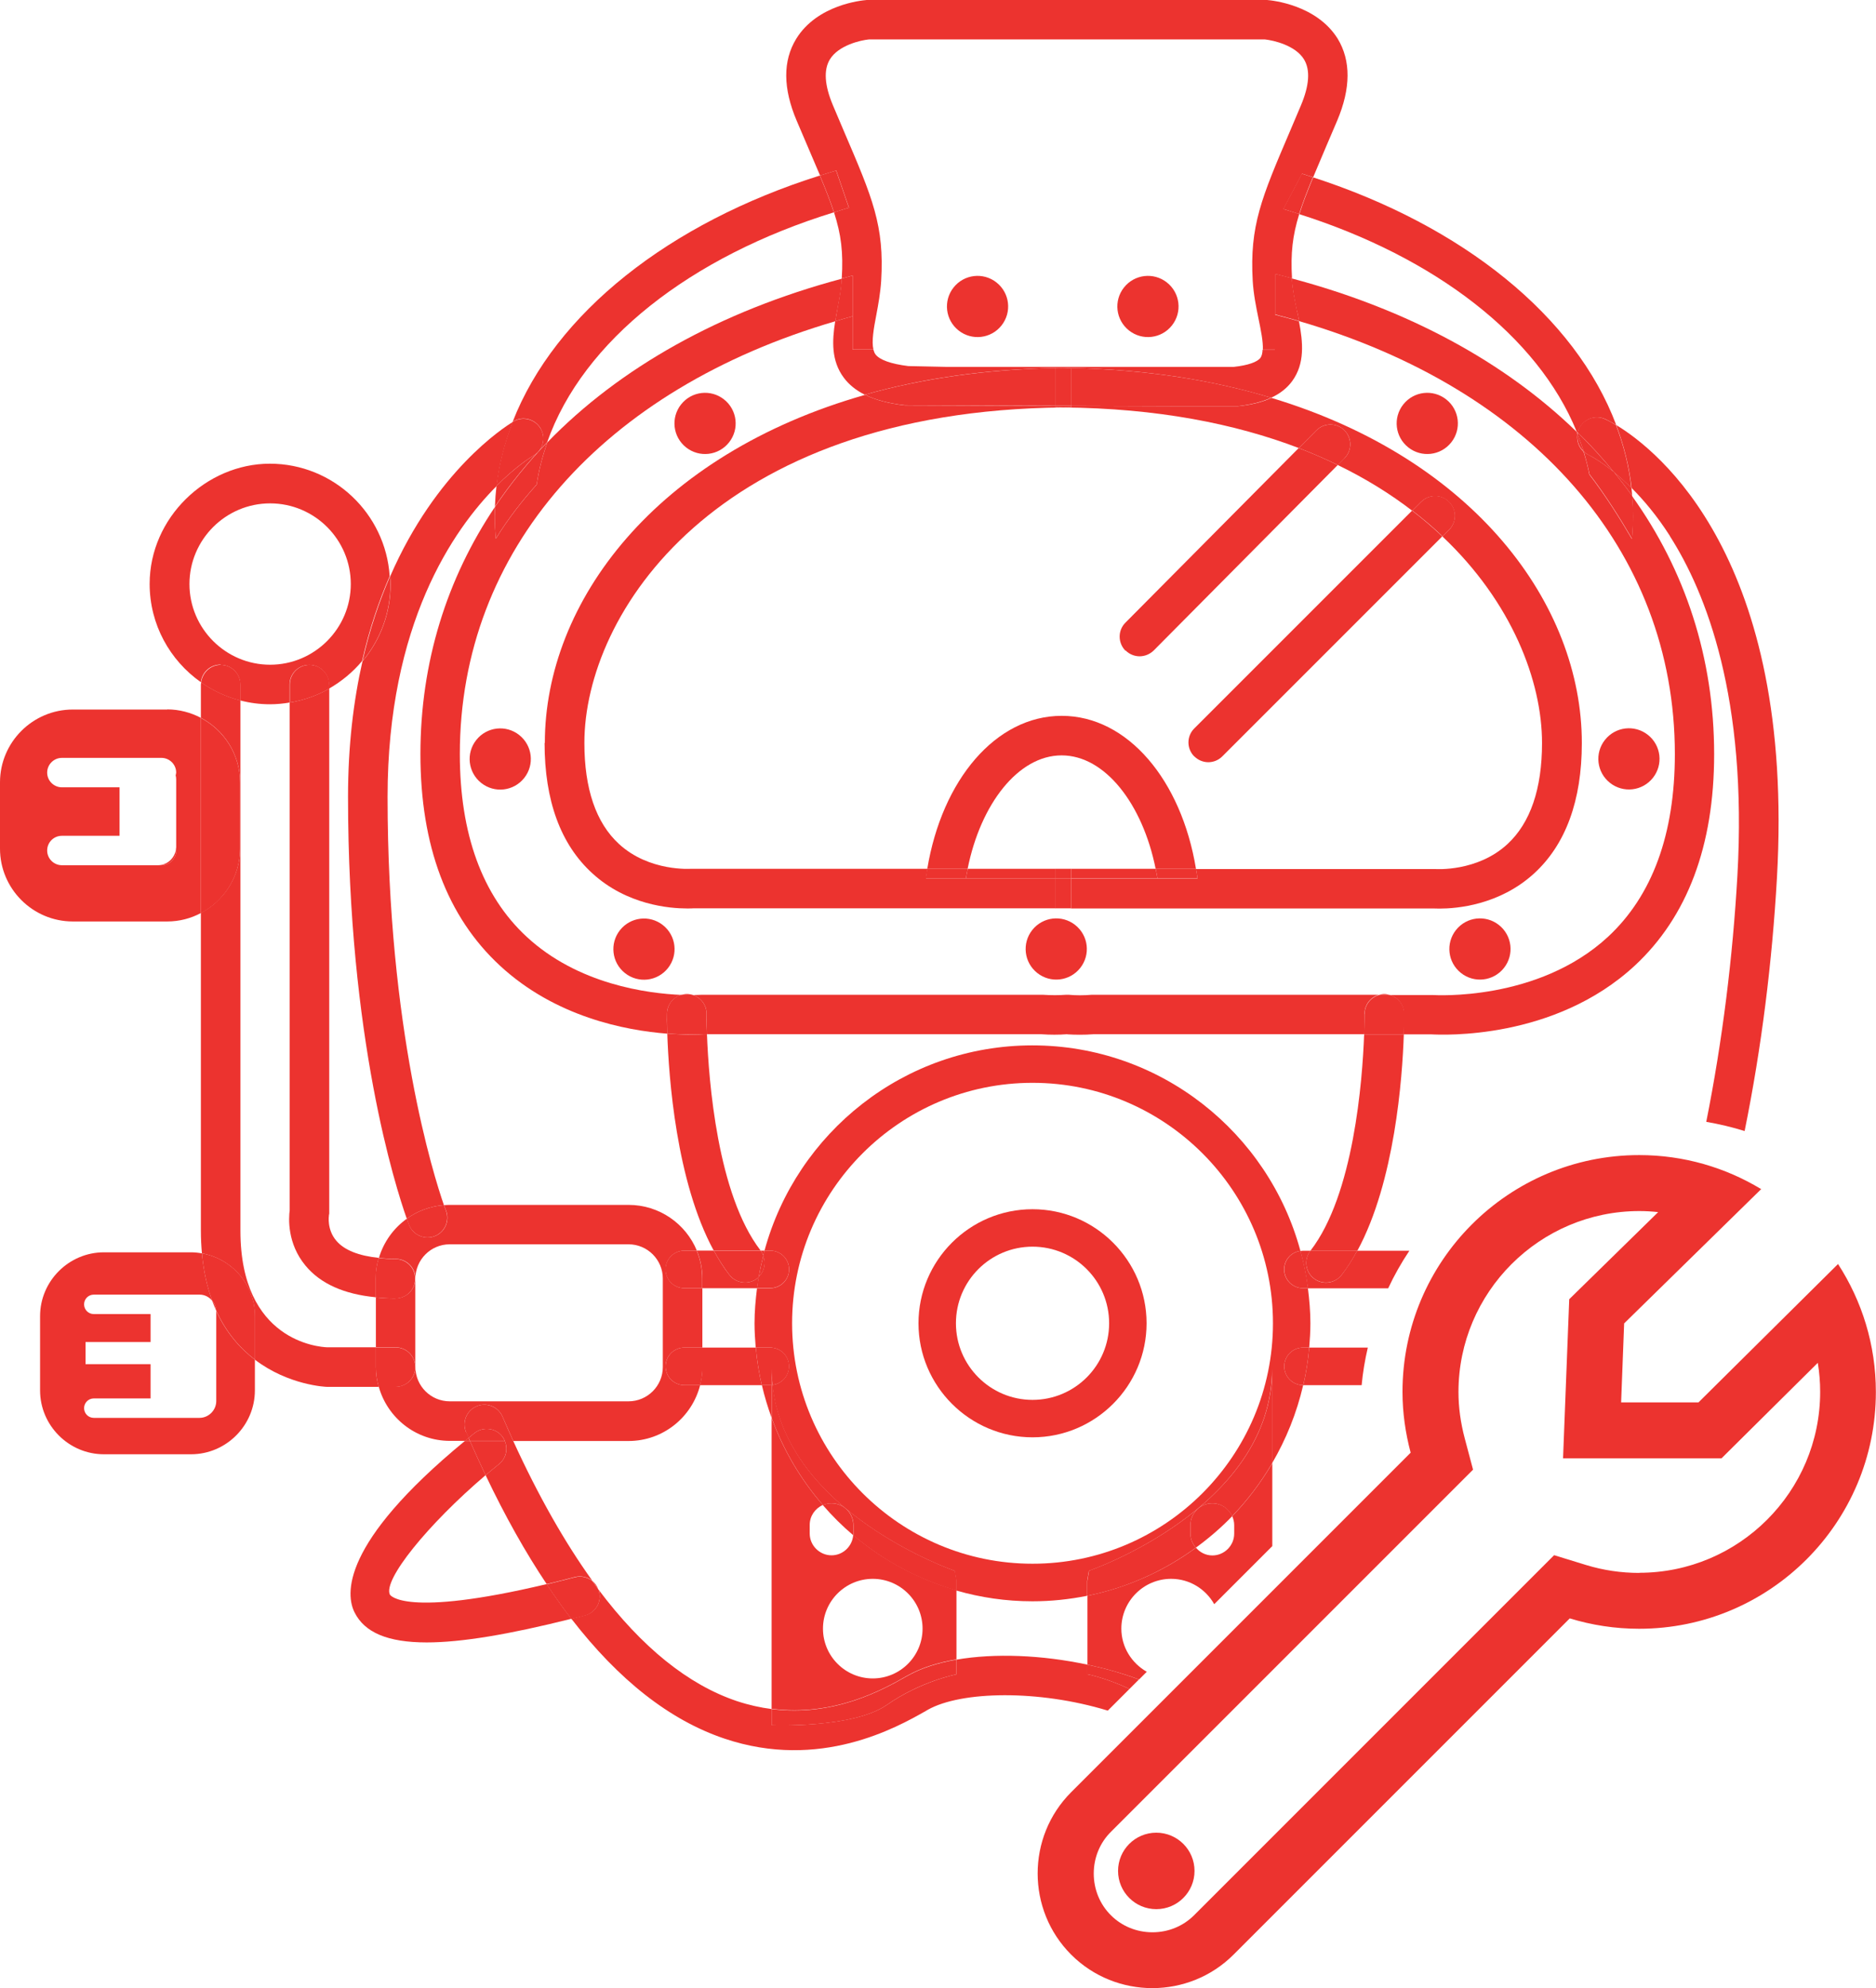 <?xml version="1.0" encoding="UTF-8"?>
<svg xmlns="http://www.w3.org/2000/svg" id="Layer_2" data-name="Layer 2" viewBox="0 0 142.79 151.31">
  <defs>
    <style>
      .cls-1 {
        fill: none;
      }

      .cls-2 {
        fill: #ec332f;
      }
    </style>
  </defs>
  <g id="Layer_1-2" data-name="Layer 1">
    <g>
      <path class="cls-1" d="M13.41,58.81c0-.61-.5-1.12-1.12-1.12h-7.58c-.61,0-1.12.5-1.12,1.12h0c0,.61.5,1.12,1.12,1.12h4.39v3.69h-4.39c-.61,0-1.12.5-1.12,1.12s.5,1.12,1.12,1.12h7.31c.7,0,1.28-.53,1.37-1.21,0-.06.02-.12.02-.18v-5.12c0-.11-.02-.22-.04-.33.01-.07.04-.14.04-.21h0Z"></path>
      <path class="cls-1" d="M93.68,138.87c.26.23.5.47.72.74l6.96-6.96c-.67.22-1.36.42-2.06.6l-5.62,5.62Z"></path>
      <path class="cls-2" d="M12.02,65.85h.27c.61,0,1.12-.5,1.12-1.12,0-.03-.02-.06-.02-.09-.09.68-.67,1.21-1.37,1.21Z"></path>
      <g>
        <path class="cls-1" d="M78.59,82.41c-10.09,0-18.3,8.21-18.3,18.3s8.21,18.3,18.3,18.3,18.3-8.21,18.3-18.3-8.21-18.3-18.3-18.3ZM78.59,109.39c-4.79,0-8.68-3.9-8.68-8.68s3.9-8.68,8.68-8.68,8.68,3.9,8.68,8.68-3.9,8.68-8.68,8.68Z"></path>
        <path class="cls-1" d="M91.02,117.79c.31.36.75.59,1.25.59.91,0,1.66-.75,1.66-1.66v-.65c0-.24-.05-.47-.15-.68-.85.88-1.78,1.67-2.77,2.4Z"></path>
        <path class="cls-1" d="M96.83,111.37v6.31l6.93-6.93c-.15-1.06-.23-2.11-.23-3.15,0-.74.04-1.47.11-2.19h-4.44c-.49,2.12-1.29,4.12-2.37,5.95Z"></path>
        <path class="cls-1" d="M78.59,94.88c-3.21,0-5.83,2.61-5.83,5.83s2.61,5.83,5.83,5.83,5.83-2.61,5.83-5.83-2.61-5.83-5.83-5.83Z"></path>
        <path class="cls-1" d="M64.07,21.2c.12-1.98-.04-3.33-.59-5.03-10.92,3.37-19.1,9.77-21.82,17.49,5.49-5.67,13.13-9.98,22.42-12.46Z"></path>
        <path class="cls-1" d="M62.63,114.55c-.59.26-1,.84-1,1.52v.65c0,.91.75,1.66,1.66,1.66s1.58-.68,1.65-1.53c-.83-.7-1.6-1.47-2.31-2.29Z"></path>
        <path class="cls-1" d="M57.98,105.42h-4.7c-.61,2.44-2.82,4.25-5.45,4.25h-8.77c1.91,4.19,3.92,7.74,6.03,10.65.2.16.36.38.45.63,3.3,4.41,6.83,7.26,10.56,8.51.91.31,1.78.49,2.63.6v-22.14c-.3-.82-.55-1.65-.75-2.51Z"></path>
        <path class="cls-1" d="M66.43,120.17c-2.09,0-3.79,1.7-3.79,3.79s1.7,3.79,3.79,3.79,3.79-1.7,3.79-3.79-1.7-3.79-3.79-3.79Z"></path>
        <path class="cls-1" d="M50.79,78.67c-3.21-.25-8.54-1.28-12.74-5.18-4.01-3.72-6.05-9.13-6.05-16.1s2-13.36,5.68-18.82c.02-.53.06-1.06.12-1.58-3.3,3.32-8.3,10.51-8.3,23.65,0,17.76,3.53,28.87,4.29,31.08.14-.01.29-.02.43-.02h13.61c2.34,0,4.35,1.44,5.2,3.48h1.29c-2.86-5.27-3.42-13.2-3.53-16.51Z"></path>
        <path class="cls-1" d="M29.68,121.37s1.05,1.79,11.93-.8c-1.62-2.42-3.17-5.19-4.65-8.29-4.4,3.73-7.84,7.98-7.28,9.1Z"></path>
        <path class="cls-1" d="M130.48,57.39c0,6.97-2.04,12.39-6.05,16.1-6.12,5.67-14.62,5.28-15.5,5.22h-2.09c-.11,3.34-.68,11.22-3.53,16.46h3.96c.46-1.56,1.55-2.87,2.98-3.61,4.08-4.03,9.68-6.52,15.85-6.52,1.27,0,2.53.12,3.77.33,1.25-6.21,2.02-12.57,2.37-18.73.77-13.52-2.37-21.52-5.14-25.85-.99-1.55-2.01-2.75-2.92-3.66.02.2.03.39.05.59,4.04,5.64,6.25,12.31,6.25,19.65Z"></path>
        <path class="cls-1" d="M78.59,121.87c-2.01,0-3.95-.3-5.79-.82v5.27c2.9-.5,6.49-.36,9.96.38v-5.24c-1.35.27-2.74.42-4.17.42Z"></path>
        <path class="cls-1" d="M27.59,50.32c-.71.84-1.56,1.55-2.52,2.1v39.96l-.03.14s-.16,1.07.56,1.92c.6.71,1.71,1.15,3.23,1.3.36-1.22,1.12-2.27,2.13-2.99-.85-2.41-4.47-13.69-4.47-32.11,0-3.9.42-7.33,1.1-10.32Z"></path>
        <path class="cls-1" d="M98.89,16.29c-.52,1.64-.67,2.97-.55,4.89,8.86,2.35,16.22,6.37,21.66,11.65-2.96-7.25-10.78-13.25-21.1-16.53Z"></path>
        <path class="cls-1" d="M23.26,96.33c-1.4-1.69-1.28-3.61-1.2-4.21v-38.64c-.49.08-.98.13-1.49.13-.78,0-1.54-.11-2.26-.29v40.36c0,8.39,5.95,8.85,6.63,8.87h3.67v-3.8c-2.41-.23-4.21-1.03-5.35-2.41Z"></path>
        <path class="cls-1" d="M89.14,120.17c-2.09,0-3.79,1.7-3.79,3.79,0,1.41.78,2.63,1.93,3.28l5.14-5.14c-.65-1.14-1.87-1.93-3.28-1.93Z"></path>
        <path class="cls-1" d="M99.75,95.18c3.29-4.26,3.95-12.94,4.08-16.46h-20.58c-.37.03-.72.04-1.07.04-.32,0-.63-.01-.94-.03-.64.04-1.3.04-2.01,0h-25.42c.13,3.53.79,12.2,4.08,16.46h.31c2.44-8.99,10.65-15.62,20.39-15.62s17.97,6.65,20.4,15.64c.06,0,.12-.02.19-.02h.57Z"></path>
        <path class="cls-1" d="M95.78,24.25c-.18-.87-.38-1.86-.44-2.87-.25-4.2.65-6.3,2.83-11.38l.84-1.98c.64-1.52.72-2.69.24-3.49-.65-1.08-2.33-1.47-2.99-1.53h-30.12c-.65.07-2.33.45-2.99,1.53-.48.8-.4,1.97.24,3.49l.84,1.98c2.17,5.08,3.07,7.18,2.83,11.38-.05.91-.22,1.81-.37,2.59-.19,1.04-.37,2.02-.22,2.63h29.62c.03-.62-.15-1.5-.33-2.36ZM76.23,24.76c-.8,1.01-2.26,1.18-3.27.38-1.01-.8-1.18-2.26-.38-3.27.8-1.01,2.26-1.18,3.27-.38,1.01.8,1.18,2.26.38,3.27ZM89.2,24.76c-.8,1.01-2.26,1.18-3.27.38s-1.18-2.26-.38-3.27c.8-1.01,2.26-1.18,3.27-.38,1.01.8,1.18,2.26.38,3.27Z"></path>
        <path class="cls-1" d="M99.56,98.04c.11.88.19,1.77.19,2.67,0,.62-.04,1.24-.09,1.85h4.45c.36-1.58.89-3.09,1.56-4.52h-6.11Z"></path>
        <path class="cls-1" d="M57.44,100.71c0-.91.08-1.8.19-2.67h-4.17v4.52h4.07c-.05-.61-.09-1.22-.09-1.85Z"></path>
        <path class="cls-1" d="M15.19,98.54h-.04s-.02,0-.04,0h-7.97c-.41,0-.74.33-.74.74s.33.74.74.74h4.32v2.13h-4.95v1.68h4.95v2.61h-4.32c-.41,0-.74.33-.74.74s.33.74.74.74h7.97s.03,0,.05,0h.02c.7,0,1.28-.58,1.28-1.28v-6.81s-.01-.05-.01-.07c-.11-.24-.21-.49-.31-.75-.24-.27-.57-.46-.96-.46Z"></path>
        <circle class="cls-1" cx="20.56" cy="44.46" r="6.14"></circle>
        <path class="cls-1" d="M34.22,94.71h13.62c1.44,0,2.61,1.17,2.61,2.61v6.73c0,1.44-1.17,2.61-2.61,2.61h-13.61c-1.44,0-2.61-1.17-2.61-2.61v-6.73c0-1.44,1.17-2.61,2.61-2.61Z"></path>
        <path class="cls-2" d="M64.61,15.81c-.38.11-.75.23-1.13.35.55,1.71.71,3.05.59,5.03.28-.07.55-.15.83-.22v5.63h1.58c-.15-.61.02-1.6.22-2.63.15-.79.31-1.68.37-2.59.25-4.2-.65-6.3-2.83-11.38l-.84-1.98c-.64-1.52-.72-2.69-.24-3.49.65-1.08,2.34-1.47,2.99-1.53h30.12c.66.07,2.34.45,2.99,1.53.48.8.4,1.97-.24,3.49l-.84,1.98c-2.17,5.08-3.07,7.18-2.83,11.38.06,1.01.26,1.99.44,2.87.18.87.36,1.75.33,2.36h.94v-5.76c.43.11.86.22,1.28.33-.11-1.92.04-3.24.55-4.89-.4-.13-.79-.26-1.2-.38l1.42-2.69c.28.09.56.18.84.27.29-.69.61-1.45.98-2.32l.85-1.99c1.04-2.46,1.05-4.56.04-6.23C100.21.36,96.82.03,96.44,0h-30.36s-.11,0-.11,0c-.38.03-3.77.35-5.37,2.96-1.02,1.67-1.01,3.76.04,6.23l.85,1.99c.35.81.65,1.53.93,2.18.41-.13.82-.26,1.23-.38l.97,2.83Z"></path>
        <path class="cls-2" d="M75.85,21.5c-1.01-.8-2.47-.63-3.27.38-.8,1.01-.63,2.47.38,3.27,1.01.8,2.47.63,3.27-.38s.63-2.47-.38-3.27Z"></path>
        <path class="cls-2" d="M88.82,21.5c-1.01-.8-2.47-.63-3.27.38-.8,1.01-.63,2.47.38,3.27s2.47.63,3.27-.38c.8-1.01.63-2.47-.38-3.27Z"></path>
        <path class="cls-1" d="M69.13,27.86l2.82.06h21.97c1.04-.11,1.78-.36,2.02-.69.1-.14.15-.36.16-.61h-29.62c.03.13.08.26.15.35.31.42,1.2.74,2.5.9Z"></path>
        <path class="cls-1" d="M80.81,54.48c5.02,0,9.11,4.89,10.22,11.64h18.23s3.18.23,5.48-1.89c1.75-1.61,2.63-4.2,2.63-7.69,0-4.7-2.29-10.71-7.58-15.72l-16.75,16.75c-.29.29-.68.44-1.06.44s-.77-.15-1.06-.44c-.59-.59-.59-1.54,0-2.13l16.58-16.58c-1.66-1.27-3.54-2.44-5.67-3.48l-14.01,14.12c-.29.3-.68.44-1.07.44s-.77-.15-1.06-.44c-.59-.59-.59-1.54,0-2.13l13.19-13.29c-4.86-1.86-10.8-3.03-17.94-3.09-26.54.24-36.46,15.73-36.46,25.53,0,3.49.89,6.08,2.63,7.69,2.31,2.13,5.46,1.9,5.49,1.9h.13s17.88,0,17.88,0c1.12-6.75,5.2-11.64,10.23-11.64Z"></path>
        <path class="cls-1" d="M52.28,75.65c.16,0,.31.03.46.08.39,0,.63-.02.64-.02h.11s25.9,0,25.9,0c.61.05,1.17.05,1.72,0h.12s.12,0,.12,0c.54.04,1.1.04,1.72,0h.11s21.75,0,21.75,0c.13-.04.27-.07.41-.07h.01c.15,0,.29.03.42.07h3.31c.08,0,7.97.52,13.32-4.45,3.36-3.12,5.07-7.8,5.07-13.89,0-15.55-10.94-27.8-28.6-32.95.31,1.61.46,3.22-.52,4.56-.39.53-.92.95-1.6,1.26,15.44,4.65,23.63,15.71,23.63,26.27,0,4.39-1.22,7.73-3.64,9.93-2.63,2.41-5.89,2.67-7.19,2.67-.23,0-.4,0-.49-.01h-56.31c-.09,0-.26.01-.49.01-1.3,0-4.55-.26-7.19-2.67-2.41-2.2-3.64-5.55-3.64-9.93,0-10.73,8.45-21.98,24.38-26.5-.67-.33-1.21-.76-1.6-1.3-.95-1.28-.89-2.79-.65-4.29-17.65,5.15-28.58,17.4-28.58,32.94,0,6.09,1.71,10.76,5.07,13.89,3.93,3.65,9.22,4.34,11.79,4.44.13-.04.27-.07.41-.07h.01ZM110.46,33.67c-.8,1.01-2.26,1.18-3.27.38s-1.18-2.26-.38-3.27c.8-1.01,2.26-1.18,3.27-.38,1.01.8,1.18,2.26.38,3.27ZM122.16,56.31c.8-1.01,2.26-1.18,3.27-.38,1.01.8,1.18,2.26.38,3.27-.8,1.01-2.26,1.18-3.27.38s-1.18-2.26-.38-3.27ZM110.82,70.79c.8-1.01,2.26-1.18,3.27-.38s1.18,2.26.38,3.27c-.8,1.01-2.26,1.18-3.27.38-1.01-.8-1.18-2.26-.38-3.27ZM78.57,70.79c.8-1.01,2.26-1.18,3.27-.38,1.01.8,1.18,2.26.38,3.27-.8,1.01-2.26,1.18-3.27.38-1.01-.8-1.18-2.26-.38-3.27ZM51.84,30.78c.8-1.01,2.26-1.18,3.27-.38,1.01.8,1.18,2.26.38,3.27s-2.26,1.18-3.27.38-1.18-2.26-.38-3.27ZM39.9,59.2c-.8,1.01-2.26,1.18-3.27.38s-1.18-2.26-.38-3.27,2.26-1.18,3.27-.38c1.01.8,1.18,2.26.38,3.27ZM50.84,73.68c-.8,1.01-2.26,1.18-3.27.38-1.01-.8-1.18-2.26-.38-3.27s2.26-1.18,3.27-.38,1.18,2.26.38,3.27Z"></path>
        <path class="cls-2" d="M64.22,28.74c.4.54.93.96,1.6,1.3,4.29-1.22,9.13-1.94,14.48-2.03v-.02c.21,0,.4,0,.61.01.2,0,.4-.01.61-.01v.02c5.67.1,10.75.91,15.23,2.26.68-.31,1.21-.73,1.6-1.26.98-1.34.83-2.95.52-4.56-.6-.18-1.21-.34-1.83-.5v2.67h-.94c-.01.26-.06.47-.16.61-.24.33-.98.58-2.02.69h-21.97s-2.82-.06-2.82-.06c-1.3-.16-2.19-.47-2.5-.9-.07-.09-.11-.22-.15-.35h-1.58v-2.54c-.45.12-.89.25-1.33.38-.24,1.51-.3,3.01.65,4.29Z"></path>
        <path class="cls-2" d="M41.45,56.54c0,4.39,1.22,7.73,3.64,9.93,2.63,2.41,5.89,2.67,7.19,2.67.23,0,.4,0,.49-.01h27.55v-2.28h-9.84c.03-.25.08-.49.12-.73h-18s-3.18.24-5.49-1.89c-1.75-1.61-2.63-4.2-2.63-7.69,0-9.8,9.92-25.29,36.46-25.53-.21,0-.4-.01-.61-.01v-.11l-11.45-.04c-1.24-.14-2.24-.41-3.03-.8-15.93,4.52-24.38,15.76-24.38,26.5Z"></path>
        <path class="cls-2" d="M80.31,30.88v-2.87c-5.36.1-10.19.82-14.48,2.03.79.39,1.79.66,3.03.8l11.45.04Z"></path>
        <path class="cls-2" d="M81.53,27.99c-.21,0-.4,0-.61.01.2,0,.41,0,.61.01v-.02Z"></path>
        <path class="cls-2" d="M93.5,30.92h-3.51l-8.46-.03v.11c-.21,0-.4,0-.61.01,7.14.06,13.07,1.23,17.94,3.09l1.34-1.35c.59-.59,1.54-.59,2.13,0,.59.59.59,1.54,0,2.13l-.51.51c2.13,1.03,4.02,2.21,5.67,3.48l.67-.67c.59-.59,1.54-.59,2.13,0,.59.59.59,1.54,0,2.13l-.5.5c5.3,5.01,7.58,11.02,7.58,15.72,0,3.49-.89,6.08-2.63,7.69-2.3,2.13-5.46,1.9-5.48,1.9h-18.23c.04.24.09.48.12.72h-9.62v2.28h27.55c.09,0,.26.01.49.01,1.3,0,4.55-.26,7.19-2.67,2.41-2.2,3.64-5.55,3.64-9.93,0-10.56-8.19-21.62-23.63-26.27-.7.33-1.57.54-2.6.64h-.66Z"></path>
        <path class="cls-2" d="M89.98,30.92h4.17c1.04-.11,1.9-.33,2.6-.65-4.47-1.35-9.56-2.15-15.23-2.26v2.88l8.46.03Z"></path>
        <path class="cls-2" d="M80.31,27.99v.02c.2,0,.4,0,.61-.01-.2,0-.4-.01-.61-.01Z"></path>
        <rect class="cls-2" x="80.31" y="66.85" width="1.22" height="2.28"></rect>
        <path class="cls-2" d="M81.53,30.89h-1.22s0,.11,0,.11c.21,0,.4,0,.61.01.21,0,.4-.01.61-.01v-.11Z"></path>
        <path class="cls-2" d="M81.53,30.89v-2.88c-.2,0-.4,0-.61-.01-.2,0-.41,0-.61.01v2.87h1.22Z"></path>
        <path class="cls-2" d="M85.68,49.51c.29.29.68.44,1.06.44s.77-.15,1.07-.44l14.01-14.12c-.94-.46-1.93-.89-2.97-1.29l-13.19,13.29c-.59.59-.58,1.54,0,2.13Z"></path>
        <path class="cls-2" d="M102.33,34.88c.59-.59.58-1.54,0-2.13-.59-.59-1.54-.58-2.13,0l-1.34,1.35c1.04.4,2.02.83,2.97,1.29l.51-.51Z"></path>
        <path class="cls-2" d="M90.91,57.57c.29.29.68.44,1.06.44s.77-.15,1.06-.44l16.75-16.75c-.71-.67-1.48-1.33-2.3-1.96l-16.58,16.58c-.59.59-.59,1.54,0,2.13Z"></path>
        <path class="cls-2" d="M110.3,40.32c.59-.59.59-1.54,0-2.13-.59-.59-1.54-.59-2.13,0l-.67.67c.82.63,1.59,1.28,2.3,1.96l.5-.5Z"></path>
        <path class="cls-2" d="M110.08,30.4c-1.01-.8-2.47-.63-3.27.38-.8,1.01-.63,2.47.38,3.27s2.47.63,3.27-.38c.8-1.01.63-2.47-.38-3.27Z"></path>
        <path class="cls-2" d="M52.22,34.05c1.01.8,2.47.63,3.27-.38s.63-2.47-.38-3.27c-1.01-.8-2.47-.63-3.27.38-.8,1.01-.63,2.47.38,3.27Z"></path>
        <path class="cls-2" d="M122.54,59.58c1.01.8,2.47.63,3.27-.38.8-1.01.63-2.47-.38-3.27-1.01-.8-2.47-.63-3.27.38s-.63,2.47.38,3.27Z"></path>
        <path class="cls-2" d="M39.52,55.94c-1.01-.8-2.47-.63-3.27.38s-.63,2.47.38,3.27,2.47.63,3.27-.38c.8-1.01.63-2.47-.38-3.27Z"></path>
        <path class="cls-2" d="M111.2,74.05c1.01.8,2.47.63,3.27-.38.8-1.01.63-2.47-.38-3.27s-2.47-.63-3.27.38c-.8,1.01-.63,2.47.38,3.27Z"></path>
        <path class="cls-2" d="M78.95,74.05c1.01.8,2.47.63,3.27-.38.8-1.01.63-2.47-.38-3.27-1.01-.8-2.47-.63-3.27.38s-.63,2.47.38,3.27Z"></path>
        <path class="cls-2" d="M50.46,70.41c-1.01-.8-2.47-.63-3.27.38s-.63,2.47.38,3.27c1.01.8,2.47.63,3.27-.38.8-1.01.63-2.47-.38-3.27Z"></path>
        <path class="cls-2" d="M98.72,23.64c.05.27.11.53.16.8,17.66,5.15,28.6,17.4,28.6,32.95,0,6.09-1.71,10.76-5.07,13.89-5.35,4.97-13.24,4.45-13.32,4.45h-3.31c.62.18,1.08.74,1.08,1.42,0,.11,0,.68-.03,1.57h2.09c.88.05,9.38.44,15.5-5.22,4.01-3.72,6.05-9.13,6.05-16.1,0-7.35-2.21-14.01-6.25-19.65.04.51.07,1.03.07,1.55,0,.58-.03,1.15-.08,1.72-.88-1.51-2.03-3.34-3.24-4.91-.11-.58-.26-1.16-.44-1.73-.36-.34-.54-.83-.47-1.32-.03-.07-.05-.15-.08-.22-5.44-5.28-12.8-9.29-21.66-11.65,0,0,0,.02,0,.03.05.79.22,1.63.39,2.44Z"></path>
        <path class="cls-2" d="M81.24,78.72c.31.02.62.03.94.03.35,0,.7-.01,1.07-.04h20.58c.04-.94.03-1.52.03-1.55,0-.69.45-1.26,1.08-1.45h-21.75s-.11,0-.11,0c-.61.05-1.17.05-1.72,0h-.12s-.12,0-.12,0c-.54.04-1.1.04-1.72,0h-25.9s-.11,0-.11,0c-.01,0-.25.01-.64.02.6.2,1.04.77,1.03,1.43,0,.03,0,.61.03,1.55h25.42c.7.05,1.36.05,2.01,0Z"></path>
        <path class="cls-2" d="M38.05,73.49c4.21,3.9,9.53,4.93,12.74,5.18-.03-.87-.03-1.42-.02-1.52,0-.68.47-1.25,1.09-1.43-2.57-.11-7.86-.79-11.79-4.44-3.36-3.12-5.07-7.8-5.07-13.89,0-15.54,10.93-27.78,28.58-32.94.05-.34.11-.68.18-1.02.14-.74.28-1.5.32-2.22,0,0,0,0,0,0-9.28,2.48-16.93,6.79-22.42,12.46-.37,1.05-.65,2.12-.81,3.21-1.04,1.16-2.16,2.57-3.11,4.12-.05-.57-.08-1.13-.08-1.71,0-.24.01-.48.02-.72-3.67,5.46-5.68,11.83-5.68,18.82s2.04,12.39,6.05,16.1Z"></path>
        <path class="cls-2" d="M63.75,23.43c-.06.34-.12.68-.18,1.02.44-.13.88-.26,1.33-.38v-3.1c-.28.07-.55.15-.83.22,0,0,0,0,0,0-.04.73-.18,1.49-.32,2.22Z"></path>
        <path class="cls-2" d="M98.72,23.64c-.17-.81-.34-1.65-.39-2.44,0,0,0-.02,0-.03-.43-.11-.85-.23-1.28-.33v3.09c.62.16,1.23.33,1.83.5-.05-.27-.1-.53-.16-.8Z"></path>
        <path class="cls-2" d="M41.15,32.62c.42.72.17,1.64-.54,2.05-.15.09-1.3.79-2.82,2.31-.06.52-.1,1.05-.12,1.58,1.16-1.73,2.49-3.37,3.98-4.91,2.72-7.72,10.9-14.12,21.82-17.49-.26-.81-.62-1.72-1.07-2.8-11.45,3.61-20.15,10.46-23.38,18.74.03-.02.05-.03.07-.04.72-.42,1.64-.17,2.06.55Z"></path>
        <path class="cls-2" d="M64.61,15.81l-.97-2.83c-.41.12-.82.25-1.23.38.45,1.09.81,1.99,1.07,2.8.38-.12.75-.24,1.13-.35Z"></path>
        <path class="cls-2" d="M37.74,40.99c.95-1.55,2.07-2.96,3.11-4.12.16-1.09.44-2.16.81-3.21-1.49,1.54-2.82,3.18-3.98,4.91,0,.24-.02.48-.02.72,0,.57.03,1.14.08,1.71Z"></path>
        <path class="cls-2" d="M124.18,37.14c-.48-.48-.93-.88-1.33-1.21.48.59.94,1.19,1.38,1.8-.02-.2-.03-.4-.05-.59Z"></path>
        <path class="cls-2" d="M119.99,32.83s.06.06.1.09c.02-.1.05-.19.1-.28.35-.75,1.23-1.08,1.98-.75.08.04.38.18.85.46-3.12-8.3-11.71-15.17-23.07-18.85-.45,1.09-.8,1.98-1.05,2.8,10.32,3.28,18.14,9.28,21.1,16.53Z"></path>
        <path class="cls-2" d="M97.68,15.91c.41.12.8.25,1.2.38.26-.82.6-1.71,1.05-2.8-.28-.09-.56-.18-.84-.27l-1.42,2.69Z"></path>
        <path class="cls-2" d="M120.08,32.92s-.06-.06-.1-.09c.03.07.05.15.08.22,0-.04,0-.09.02-.13Z"></path>
        <path class="cls-2" d="M120.54,34.36c.17.57.32,1.15.44,1.73,1.21,1.57,2.36,3.4,3.24,4.91.05-.57.08-1.14.08-1.72,0-.52-.03-1.03-.07-1.55-.44-.61-.9-1.21-1.38-1.8-1.14-.92-1.91-1.3-1.93-1.31-.15-.07-.27-.16-.38-.27Z"></path>
        <path class="cls-1" d="M80.81,57.49c-3.29,0-6.16,3.69-7.15,8.63h7.87s6.43,0,6.43,0c-.99-4.94-3.86-8.63-7.15-8.63Z"></path>
        <polygon class="cls-2" points="80.31 66.12 81.53 66.12 81.53 66.12 80.31 66.12"></polygon>
        <path class="cls-2" d="M73.66,66.12c-.05.24-.1.48-.14.73h6.79v-.73h-6.65Z"></path>
        <path class="cls-2" d="M81.53,66.12v.73h6.57c-.04-.25-.09-.49-.14-.73h-6.43Z"></path>
        <rect class="cls-2" x="80.31" y="66.12" width="1.22" height=".73"></rect>
        <path class="cls-2" d="M80.81,57.49c3.29,0,6.16,3.69,7.15,8.63h3.07c-1.11-6.75-5.2-11.64-10.22-11.64s-9.11,4.88-10.23,11.64h3.07c.99-4.94,3.86-8.63,7.15-8.63Z"></path>
        <path class="cls-2" d="M70.58,66.12c-.04.24-.09.48-.12.73h3.06c.04-.25.09-.49.14-.73h-3.07Z"></path>
        <path class="cls-2" d="M88.09,66.85h3.06c-.03-.25-.08-.48-.12-.73h-3.07c.05.24.1.48.14.73Z"></path>
        <path class="cls-2" d="M92.27,114.41c-.91,0-1.66.75-1.66,1.66v.65c0,.41.16.78.41,1.07.99-.72,1.92-1.52,2.77-2.4-.26-.58-.84-.98-1.51-.98Z"></path>
        <path class="cls-2" d="M99.18,105.42c-.79,0-1.43-.64-1.43-1.43s.64-1.43,1.43-1.43h.47c.05-.61.09-1.22.09-1.85,0-.91-.08-1.8-.19-2.67h-.38c-.79,0-1.43-.64-1.43-1.43,0-.73.54-1.32,1.24-1.41-2.43-8.99-10.65-15.64-20.4-15.64s-17.95,6.64-20.39,15.62h.44c.79,0,1.43.64,1.43,1.43s-.64,1.43-1.43,1.43h-1.01c-.11.88-.19,1.77-.19,2.67,0,.62.04,1.24.09,1.85h1.1c.79,0,1.43.64,1.43,1.43,0,.73-.55,1.33-1.26,1.41,1.01,9.74,13.87,14.15,13.87,14.15l.13.77v.73c1.84.53,3.78.82,5.79.82,1.43,0,2.82-.15,4.17-.42v-1.13l.13-.77s13.94-4.78,13.94-15.36v7.18c1.07-1.83,1.88-3.83,2.37-5.95h-.02ZM78.59,119.01c-10.09,0-18.3-8.21-18.3-18.3s8.21-18.3,18.3-18.3,18.3,8.21,18.3,18.3-8.21,18.3-18.3,18.3Z"></path>
        <path class="cls-2" d="M58.64,105.42h-.65c.2.86.45,1.69.75,2.51v-2.52s-.06,0-.1,0Z"></path>
        <path class="cls-2" d="M64.95,116.07c0-.91-.75-1.66-1.66-1.66-.24,0-.46.05-.66.14.71.82,1.48,1.59,2.31,2.29,0-.04.01-.08.01-.13v-.65Z"></path>
        <path class="cls-2" d="M78.59,92.03c-4.79,0-8.68,3.9-8.68,8.68s3.9,8.68,8.68,8.68,8.68-3.9,8.68-8.68-3.9-8.68-8.68-8.68ZM78.59,106.54c-3.21,0-5.83-2.61-5.83-5.83s2.61-5.83,5.83-5.83,5.83,2.61,5.83,5.83-2.61,5.83-5.83,5.83Z"></path>
        <path class="cls-2" d="M35.48,109.01c-.33-.76.02-1.65.79-1.98.77-.33,1.65.02,1.98.79.27.63.55,1.24.82,1.85h8.77c2.63,0,4.83-1.81,5.45-4.25h-1.2c-.79,0-1.43-.64-1.43-1.43s.64-1.43,1.43-1.43h1.37v-4.52h-1.37c-.79,0-1.43-.64-1.43-1.43s.64-1.43,1.43-1.43h.95c-.84-2.04-2.85-3.48-5.2-3.48h-13.61c-.15,0-.29.01-.43.02.09.26.14.4.15.41.3.77-.08,1.65-.86,1.95-.18.07-.36.1-.55.1-.6,0-1.17-.36-1.4-.96-.02-.05-.08-.21-.17-.47-1.01.72-1.77,1.77-2.13,2.99.4.04.82.07,1.28.07.83,0,1.5.67,1.5,1.5,0-1.44,1.17-2.61,2.61-2.61h13.61c1.44,0,2.61,1.17,2.61,2.61v6.73c0,1.44-1.17,2.61-2.61,2.61h-13.61c-1.44,0-2.61-1.17-2.61-2.61,0,.83-.67,1.5-1.5,1.5h-1.29c.66,2.37,2.83,4.12,5.41,4.12h1.16c.09-.08.19-.16.29-.23-.06-.14-.13-.28-.19-.42Z"></path>
        <path class="cls-2" d="M30.11,98.82c-.53,0-1.02-.03-1.5-.08v3.8h1.5c.83,0,1.5.67,1.5,1.5v-6.73c0,.83-.67,1.5-1.5,1.5Z"></path>
        <path class="cls-2" d="M99.75,95.18h3.57c2.84-5.24,3.42-13.12,3.53-16.46h-3.02c-.13,3.53-.79,12.2-4.08,16.46Z"></path>
        <path class="cls-2" d="M105.35,75.65c-.14,0-.28.03-.41.07h.85c-.14-.04-.28-.07-.42-.07h-.01Z"></path>
        <path class="cls-2" d="M103.86,77.17s0,.61-.03,1.55h3.02c.03-.89.03-1.46.03-1.57,0-.68-.46-1.24-1.08-1.42h-.85c-.63.19-1.09.76-1.08,1.45Z"></path>
        <path class="cls-2" d="M53.81,78.71h-.26c-.28.02-1.3.07-2.76-.05.11,3.31.67,11.24,3.53,16.51h3.57c-3.29-4.26-3.95-12.94-4.08-16.46Z"></path>
        <path class="cls-2" d="M52.74,75.73c-.15-.05-.3-.08-.46-.08h-.01c-.14,0-.28.03-.41.07.35.01.65.02.89.02Z"></path>
        <path class="cls-2" d="M53.55,78.71h.26c-.04-.94-.03-1.52-.03-1.55,0-.67-.43-1.23-1.03-1.43-.24,0-.53,0-.89-.02-.62.18-1.08.74-1.09,1.43,0,.1,0,.66.02,1.52,1.46.11,2.48.06,2.76.05Z"></path>
        <path class="cls-2" d="M16.79,50.6c.83,0,1.5.67,1.5,1.5v1.21c.73.19,1.48.29,2.26.29.51,0,1-.05,1.49-.13v-1.37c0-.83.67-1.5,1.5-1.5s1.5.67,1.5,1.5v.31c.96-.55,1.82-1.26,2.52-2.1.55-2.43,1.28-4.57,2.1-6.46-.31-4.77-4.28-8.56-9.12-8.56s-9.15,4.11-9.15,9.15c0,3.09,1.54,5.82,3.9,7.48.08-.75.71-1.34,1.49-1.34ZM20.56,38.31c3.39,0,6.14,2.76,6.14,6.14s-2.76,6.14-6.14,6.14-6.14-2.76-6.14-6.14,2.76-6.14,6.14-6.14Z"></path>
        <path class="cls-2" d="M28.6,102.54h-3.67c-.68-.02-6.63-.48-6.63-8.87v-40.36c-1.09-.28-2.1-.75-2.99-1.38,0,.06-.02.11-.02.17v2.53c1.77.93,2.98,2.78,2.98,4.9v5.05c0,2.12-1.21,3.97-2.98,4.9v24.18c0,.61.03,1.18.08,1.73,2.28.4,4.03,2.39,4.03,4.78v3.31c2.57,1.96,5.42,2.07,5.49,2.07h3.93c-.13-.48-.21-.98-.21-1.5v-1.5Z"></path>
        <path class="cls-2" d="M16.15,99c.1.26.2.51.31.75-.02-.29-.13-.54-.31-.75Z"></path>
        <path class="cls-2" d="M31.61,104.05c0-.83-.67-1.5-1.5-1.5h-1.5v1.5c0,.52.08,1.03.21,1.5h1.29c.83,0,1.5-.67,1.5-1.5Z"></path>
        <path class="cls-2" d="M18.3,52.1c0-.83-.67-1.5-1.5-1.5-.77,0-1.4.59-1.49,1.34.89.63,1.9,1.1,2.99,1.38v-1.21Z"></path>
        <path class="cls-2" d="M25.03,92.51l.03-.14v-39.96c-.92.52-1.93.88-3.01,1.06v38.64c-.08.6-.2,2.52,1.2,4.21,1.14,1.38,2.94,2.18,5.35,2.41v-1.43c0-.55.08-1.07.23-1.57-1.52-.15-2.63-.59-3.23-1.3-.73-.85-.57-1.9-.56-1.92Z"></path>
        <path class="cls-2" d="M28.6,98.74c.48.05.98.08,1.5.08.83,0,1.5-.67,1.5-1.5s-.67-1.5-1.5-1.5c-.46,0-.88-.03-1.28-.07-.15.5-.23,1.03-.23,1.57v1.43Z"></path>
        <path class="cls-2" d="M25.06,52.1c0-.83-.67-1.5-1.5-1.5s-1.5.67-1.5,1.5v1.37c1.08-.18,2.09-.54,3.01-1.06v-.31Z"></path>
        <path class="cls-2" d="M27.59,50.32c-.68,3-1.1,6.42-1.1,10.32,0,18.42,3.62,29.7,4.47,32.11.81-.58,1.78-.95,2.83-1.03-.77-2.21-4.29-13.32-4.29-31.08,0-13.15,5-20.34,8.3-23.65.2-1.67.62-3.3,1.24-4.88-.7.42-5.86,3.75-9.34,11.75.01.2.03.39.03.6,0,2.23-.8,4.27-2.13,5.86Z"></path>
        <path class="cls-2" d="M40.61,34.67c.72-.42.96-1.34.54-2.05-.42-.72-1.34-.96-2.06-.55-.01,0-.04.02-.07.04-.62,1.58-1.04,3.21-1.24,4.88,1.51-1.52,2.67-2.23,2.82-2.31Z"></path>
        <path class="cls-2" d="M31.13,93.22c.23.59.8.96,1.4.96.18,0,.37-.03.55-.1.77-.3,1.16-1.17.86-1.95,0-.01-.06-.16-.15-.41-1.05.08-2.02.45-2.83,1.03.09.26.16.43.17.47Z"></path>
        <path class="cls-2" d="M29.72,44.46c0-.2-.02-.4-.03-.6-.82,1.89-1.55,4.03-2.1,6.46,1.33-1.59,2.13-3.63,2.13-5.86Z"></path>
        <path class="cls-2" d="M82.76,127.42v-.73c-3.47-.74-7.06-.88-9.96-.38v1.12s-2.71.52-5.29,2.32-8.78,1.55-8.78,1.55v-1.23c-.85-.11-1.72-.3-2.63-.6-3.72-1.25-7.25-4.1-10.56-8.51.02.05.04.1.06.15.21.8-.27,1.63-1.08,1.83-.35.09-.69.17-1.03.26,3.6,4.66,7.49,7.72,11.65,9.12,7.27,2.45,13.12-.85,15.32-2.1l.17-.1c2.53-1.42,8.41-1.54,13.69.07l1.65-1.65c-1.77-.84-3.21-1.12-3.21-1.12Z"></path>
        <path class="cls-2" d="M38.42,109.67c.26.6.1,1.33-.44,1.76-.35.28-.68.56-1.02.84,1.48,3.11,3.03,5.87,4.65,8.29.68-.16,1.39-.34,2.15-.54.48-.12.97,0,1.33.29-2.1-2.92-4.12-6.47-6.03-10.65h-.64Z"></path>
        <path class="cls-2" d="M127.1,40.8c2.77,4.33,5.91,12.33,5.14,25.85-.35,6.16-1.13,12.52-2.37,18.73.99.17,1.96.4,2.92.7,1.3-6.39,2.1-12.93,2.46-19.26,1.39-24.37-9.1-32.58-12.23-34.47.58,1.55.98,3.15,1.17,4.79.91.91,1.93,2.11,2.92,3.66Z"></path>
        <path class="cls-2" d="M120.54,34.36c-.14-.44-.3-.88-.47-1.32-.07.49.11.98.47,1.32Z"></path>
        <path class="cls-2" d="M120.18,32.63c-.04.09-.07.19-.1.28.99.96,1.91,1.97,2.76,3.02.4.33.85.73,1.33,1.21-.18-1.64-.58-3.24-1.17-4.79-.46-.28-.77-.43-.85-.46-.75-.34-1.64,0-1.98.75Z"></path>
        <path class="cls-2" d="M120.54,34.36c.11.1.24.2.38.27.02,0,.79.38,1.93,1.31-.86-1.05-1.78-2.05-2.76-3.02-.01.04-.01.09-.02.13.17.44.33.87.47,1.32Z"></path>
        <path class="cls-2" d="M38.22,109.31c.09.11.15.23.21.36h.64c-.28-.61-.55-1.22-.82-1.85-.33-.76-1.21-1.12-1.98-.79-.76.33-1.12,1.21-.79,1.98.06.14.13.28.19.42.15-.12.28-.23.43-.35.65-.52,1.6-.42,2.12.23Z"></path>
        <path class="cls-2" d="M45.09,120.32c.15.21.3.43.45.63-.1-.25-.25-.47-.45-.63Z"></path>
        <path class="cls-2" d="M29.68,121.37c-.56-1.11,2.89-5.36,7.28-9.1-.4-.84-.8-1.71-1.19-2.6h-.39c-9.52,7.84-9.06,11.73-8.39,13.05.76,1.52,2.51,2.28,5.49,2.28,2.64,0,6.27-.61,11.01-1.8-.64-.82-1.26-1.71-1.88-2.64-10.88,2.59-11.93.82-11.93.8Z"></path>
        <path class="cls-2" d="M35.66,109.43c-.1.08-.19.16-.29.23h.39c-.03-.08-.07-.15-.1-.23Z"></path>
        <path class="cls-2" d="M45.6,121.11c-.01-.05-.04-.1-.06-.15-.15-.2-.3-.42-.45-.63-.36-.29-.84-.42-1.33-.29-.76.2-1.47.37-2.15.54.62.93,1.24,1.81,1.88,2.64.34-.09.68-.17,1.03-.26.8-.21,1.29-1.03,1.08-1.83Z"></path>
        <path class="cls-2" d="M38.42,109.67h-2.65c.39.89.79,1.76,1.19,2.6.34-.28.68-.57,1.02-.84.54-.43.69-1.16.44-1.76Z"></path>
        <path class="cls-2" d="M38.22,109.31c-.52-.65-1.47-.75-2.12-.23-.15.12-.29.24-.43.35.03.08.07.15.1.23h2.65c-.05-.12-.12-.25-.21-.36Z"></path>
        <path class="cls-2" d="M64.94,116.84c-.07.85-.78,1.53-1.65,1.53-.91,0-1.66-.75-1.66-1.66v-.65c0-.68.41-1.26,1-1.52-1.68-1.93-3.01-4.18-3.9-6.63v22.14c4.76.62,8.5-1.48,10.24-2.47l.18-.1c.99-.55,2.24-.95,3.65-1.19v-5.27c-2.93-.84-5.6-2.28-7.86-4.2ZM66.43,127.74c-2.09,0-3.79-1.7-3.79-3.79s1.7-3.79,3.79-3.79,3.79,1.7,3.79,3.79-1.7,3.79-3.79,3.79Z"></path>
        <path class="cls-2" d="M72.68,119.55s-12.87-4.41-13.87-14.15c-.02,0-.05,0-.07,0v2.52c.89,2.45,2.22,4.69,3.9,6.63.2-.09.43-.14.66-.14.91,0,1.66.75,1.66,1.66v.65s0,.08-.01.13c2.26,1.92,4.93,3.36,7.86,4.2v-.73l-.13-.77Z"></path>
        <path class="cls-2" d="M68.97,127.6c-1.75.99-5.48,3.08-10.24,2.47v1.23s6.2.26,8.78-1.55,5.29-2.32,5.29-2.32v-1.12c-1.41.24-2.66.64-3.65,1.19l-.18.1Z"></path>
        <path class="cls-2" d="M87.28,127.23c-1.14-.65-1.93-1.87-1.93-3.28,0-2.09,1.7-3.79,3.79-3.79,1.41,0,2.63.78,3.28,1.93l4.42-4.42v-6.31c-.86,1.46-1.88,2.82-3.05,4.03.09.21.15.43.15.68v.65c0,.91-.75,1.66-1.66,1.66-.5,0-.95-.23-1.25-.59-2.42,1.77-5.22,3.04-8.26,3.66v5.24c1.35.29,2.67.66,3.93,1.13l.59-.59Z"></path>
        <path class="cls-2" d="M82.89,119.55l-.13.77v1.13c3.04-.61,5.84-1.89,8.26-3.66-.25-.29-.41-.66-.41-1.07v-.65c0-.91.75-1.66,1.66-1.66.67,0,1.25.41,1.51.98,1.17-1.21,2.19-2.56,3.05-4.03v-7.18c0,10.59-13.94,15.36-13.94,15.36Z"></path>
        <path class="cls-2" d="M82.76,126.69v.73s1.43.28,3.21,1.12l.72-.72c-1.26-.47-2.58-.84-3.93-1.13Z"></path>
        <path class="cls-2" d="M57.76,97.17s-.08.09-.13.13c-.27.21-.6.31-.92.31-.45,0-.9-.2-1.19-.58-.44-.56-.83-1.19-1.19-1.85h-1.29c.27.66.42,1.38.42,2.14v.72h4.17c.04-.29.08-.58.13-.86Z"></path>
        <path class="cls-2" d="M57.9,95.19c.09.12.15.24.2.37.03-.13.06-.26.1-.38h-.31s0,0,0,.01Z"></path>
        <path class="cls-2" d="M60.06,96.61c0-.79-.64-1.43-1.43-1.43h-.44c-.03.13-.07.25-.1.38.22.55.09,1.19-.34,1.61-.05.29-.1.57-.13.86h1.01c.79,0,1.43-.64,1.43-1.43Z"></path>
        <path class="cls-2" d="M53.03,95.18h-.95c-.79,0-1.43.64-1.43,1.43s.64,1.43,1.43,1.43h1.37v-.72c0-.76-.15-1.48-.42-2.14Z"></path>
        <path class="cls-2" d="M57.9,95.19s0,0,0-.01h-3.57c.36.66.76,1.29,1.19,1.85.3.38.74.58,1.19.58.32,0,.65-.1.92-.31.05-.04.09-.08.13-.13.09-.55.21-1.08.34-1.61-.05-.13-.11-.26-.2-.37Z"></path>
        <path class="cls-2" d="M58.1,95.56c-.13.53-.25,1.07-.34,1.61.43-.43.56-1.06.34-1.61Z"></path>
        <path class="cls-2" d="M57.53,102.56h-4.07v1.49c0,.47-.07.93-.18,1.37h4.7c-.21-.93-.37-1.88-.45-2.86Z"></path>
        <path class="cls-2" d="M58.73,105.41v-1.22c0,.41.03.82.07,1.21.71-.08,1.26-.68,1.26-1.41,0-.79-.64-1.43-1.43-1.43h-1.1c.08.97.24,1.93.45,2.86h.65s.06,0,.1,0Z"></path>
        <path class="cls-2" d="M53.46,102.56h-1.37c-.79,0-1.43.64-1.43,1.43s.64,1.43,1.43,1.43h1.2c.11-.44.18-.9.18-1.37v-1.49Z"></path>
        <path class="cls-2" d="M58.73,105.41s.05,0,.07,0c-.04-.4-.07-.8-.07-1.21v1.22Z"></path>
        <path class="cls-2" d="M100.93,97.62c-.32,0-.65-.1-.92-.31-.66-.51-.78-1.45-.27-2.11,0,0,0,0,0-.01h-.57c-.06,0-.12.01-.19.02.25.92.44,1.87.57,2.84h6.11c.46-.99,1-1.94,1.6-2.84,0,0,0-.01,0-.02h-3.96c-.36.66-.76,1.29-1.19,1.85-.3.38-.74.58-1.19.58Z"></path>
        <path class="cls-2" d="M97.75,96.61c0,.79.64,1.43,1.43,1.43h.38c-.12-.97-.32-1.91-.57-2.84-.7.09-1.24.68-1.24,1.41Z"></path>
        <path class="cls-2" d="M99.74,95.19c-.51.66-.39,1.6.27,2.11.27.21.6.31.92.31.45,0,.9-.2,1.19-.58.44-.56.83-1.19,1.19-1.85h-3.57s0,0,0,.01Z"></path>
        <path class="cls-2" d="M99.65,102.56c-.08.97-.24,1.93-.45,2.86h4.44c.09-.97.25-1.92.47-2.86h-4.45Z"></path>
        <path class="cls-2" d="M97.75,103.99c0,.79.64,1.43,1.43,1.43h.02c.21-.93.37-1.88.45-2.86h-.47c-.79,0-1.43.64-1.43,1.43Z"></path>
        <path class="cls-2" d="M107.27,95.18h0s0,.01,0,.02c0,0,0-.01.01-.02Z"></path>
        <path class="cls-2" d="M16.45,99.75s.01.05.01.07v6.81c0,.7-.58,1.28-1.28,1.28h-.02s-.03,0-.05,0h-7.97c-.41,0-.74-.33-.74-.74s.33-.74.74-.74h4.32v-2.61h-4.95v-1.68h4.95v-2.13h-4.32c-.41,0-.74-.33-.74-.74s.33-.74.74-.74h7.97s.02,0,.04,0h.04c.39,0,.72.18.96.46-.38-1.03-.65-2.22-.78-3.6-.27-.05-.55-.08-.83-.08h-6.63c-2.67,0-4.86,2.19-4.86,4.86v5.65c0,2.67,2.19,4.86,4.86,4.86h6.63c2.67,0,4.86-2.19,4.86-4.86v-2.34c-1.12-.85-2.18-2.04-2.95-3.73Z"></path>
        <path class="cls-2" d="M15.37,95.4c.13,1.38.4,2.57.78,3.6.18.21.29.46.31.75.77,1.69,1.83,2.88,2.95,3.73v-3.31c0-2.39-1.75-4.38-4.03-4.78Z"></path>
        <path class="cls-2" d="M12.73,54h-7.19c-3.05,0-5.54,2.49-5.54,5.54v5.05c0,3.05,2.49,5.54,5.54,5.54h7.19c.92,0,1.79-.23,2.56-.64v-14.86c-.77-.4-1.64-.64-2.56-.64ZM13.41,59.34v5.12c0,.06-.01.12-.02.18,0,.03.02.06.02.09,0,.61-.5,1.12-1.12,1.12h-7.58c-.61,0-1.12-.5-1.12-1.12s.5-1.12,1.12-1.12h4.39v-3.69h-4.39c-.61,0-1.12-.5-1.12-1.12h0c0-.61.5-1.12,1.12-1.12h7.58c.61,0,1.12.5,1.12,1.12h0c0,.07-.03.14-.04.21.03.1.04.21.04.33Z"></path>
        <path class="cls-2" d="M18.27,64.59v-5.05c0-2.12-1.21-3.97-2.98-4.9v14.86c1.77-.93,2.98-2.78,2.98-4.9Z"></path>
      </g>
      <g>
        <path class="cls-2" d="M139.91,96.19l-10.63,10.54h-5.89l.23-6.01,10.43-10.22c-2.71-1.64-5.88-2.59-9.28-2.59-9.95,0-18.02,8.07-18.02,18.02,0,1.61.23,3.15.62,4.63l-25.84,25.84c-3.4,3.4-3.4,8.96,0,12.36s8.96,3.4,12.36,0l25.59-25.59c1.67.51,3.44.79,5.28.79,9.95,0,18.02-8.07,18.02-18.02,0-3.59-1.06-6.93-2.88-9.74ZM124.77,119.71c-1.37,0-2.73-.2-4.04-.6l-2.44-.75-27.4,27.4c-.84.84-1.97,1.3-3.17,1.3s-2.33-.46-3.17-1.3c-.84-.84-1.3-1.97-1.3-3.17s.46-2.33,1.3-3.17l27.57-27.57-.63-2.37c-.32-1.2-.48-2.39-.48-3.54,0-7.59,6.18-13.77,13.77-13.77.48,0,.96.03,1.43.08l-6.77,6.63-.47,12.11h12.06l7.33-7.27c.12.73.18,1.47.18,2.21,0,7.59-6.18,13.77-13.77,13.77Z"></path>
        <circle class="cls-2" cx="88.01" cy="142.39" r="2.91"></circle>
      </g>
    </g>
  </g>
</svg>
